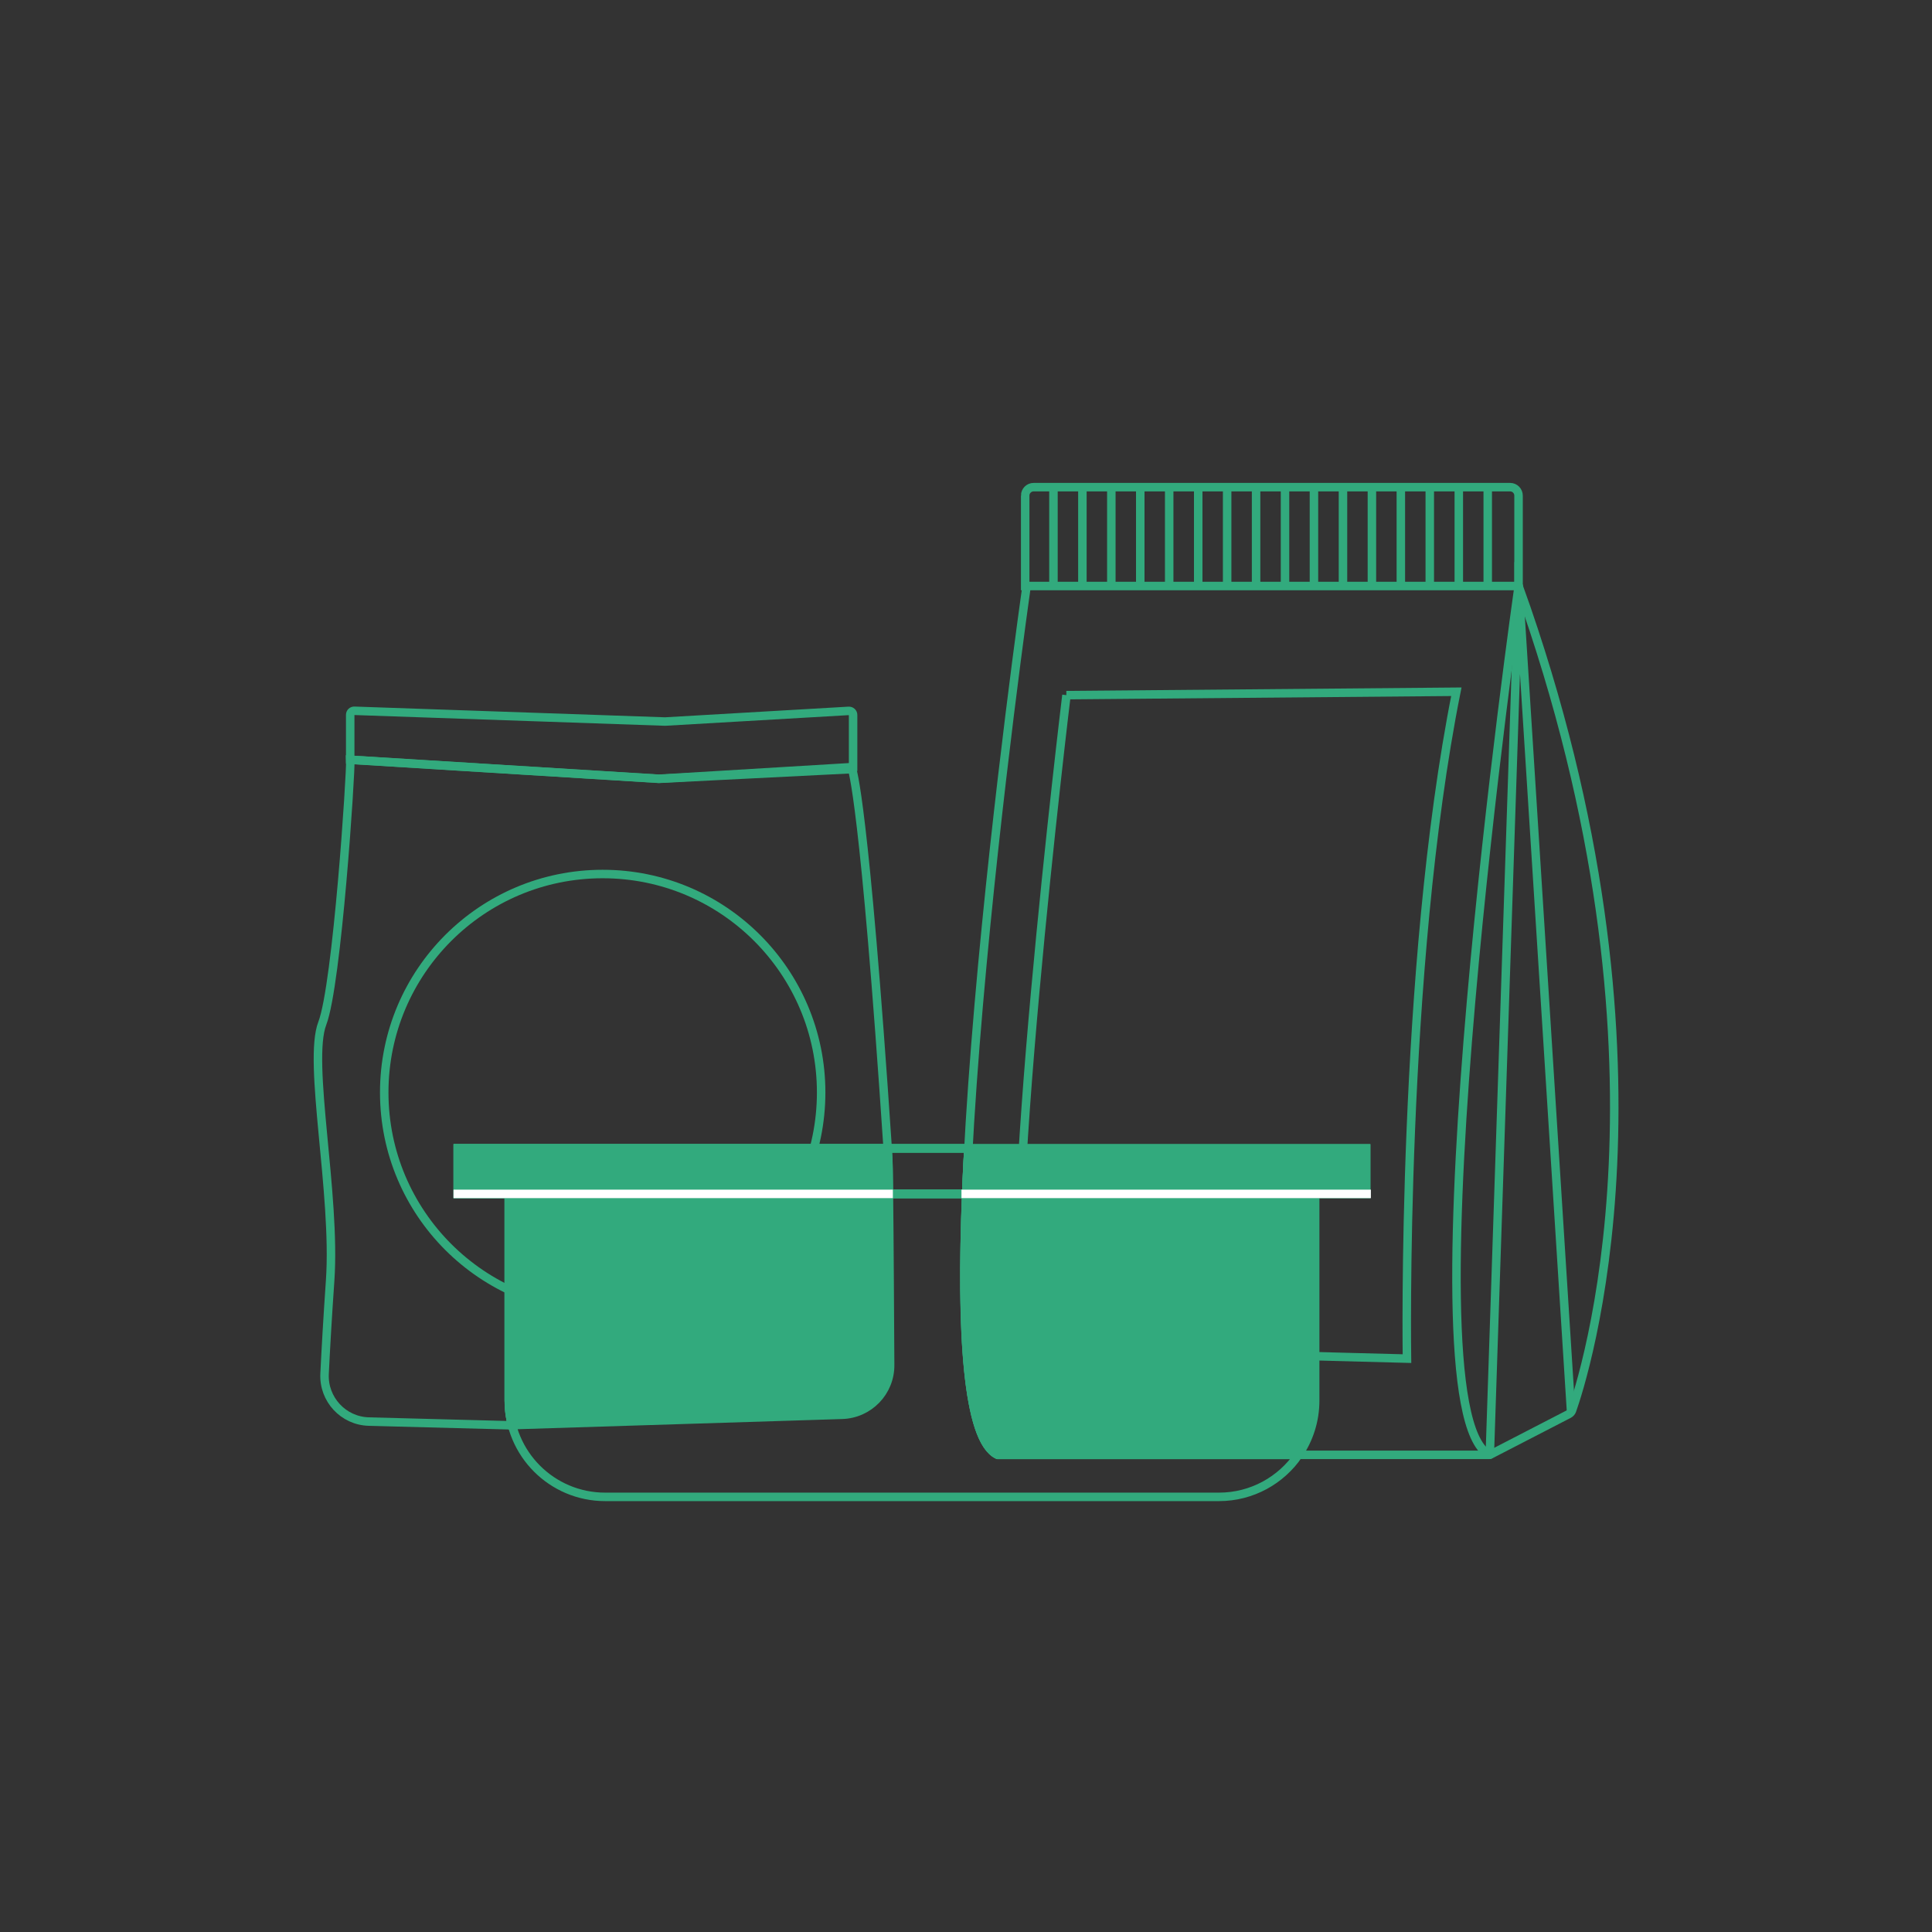 <svg xmlns="http://www.w3.org/2000/svg" id="Camada_1" data-name="Camada 1" viewBox="0 0 205 205"><rect x="0" y="0" width="205" height="205" fill="#333333" stroke="none"/><defs><style>      .cls-1 {        fill: #32aa7d;      }      .cls-1, .cls-2, .cls-3, .cls-4 {        stroke-width: .9px;      }      .cls-1, .cls-2, .cls-4 {        stroke-miterlimit: 10;      }      .cls-1, .cls-3, .cls-4 {        stroke: #32aa7d;      }      .cls-2 {        stroke: #fff;      }      .cls-2, .cls-3, .cls-4 {        fill: none;      }      .cls-3 {        stroke-linejoin: round;      }    </style></defs><path class="cls-4" d="M53.99,126.68h-5.41v-4.83h45.61c-2.47-37.03-3.78-40.24-3.78-40.24l-20.49,1.03-32.75-2.02c.08,1.27-1.39,23.84-2.97,27.96-1.59,4.12,1.47,18.11.83,27.31-.28,4.04-.47,7.39-.59,9.88-.13,2.71,1.99,5,4.7,5.07l15.19.4c-.22-.83-.34-1.71-.34-2.61v-21.93Z"></path><circle class="cls-4" cx="63.95" cy="115.92" r="23.18"></circle><path class="cls-4" d="M94.32,126.68h8.2c.06-1.58.14-3.19.23-4.83h-8.57c.02.31.04.62.06.94.03.41.05,1.85.08,3.89Z"></path><path class="cls-1" d="M48.58,126.68h45.74c-.02-2.04-.05-3.48-.08-3.89-.02-.32-.04-.63-.06-.94h-45.61v4.83Z"></path><path class="cls-1" d="M94.32,126.68h-40.34v21.93c0,.9.12,1.78.34,2.61l35.04-1.1c2.85-.09,5.11-2.43,5.09-5.28-.03-5.16-.07-13.07-.13-18.17Z"></path><path class="cls-4" d="M108.78,52.59v9.59h52.35v-9.59c0-.5-.4-.9-.9-.9h-50.55c-.5,0-.9.4-.9.9Z"></path><path class="cls-4" d="M161.14,62.18s-12.4,86.86-3.2,92.12c.09.05.19.05.28,0l8.25-4.26c.15-.08.27-.21.33-.37,1.14-3.2,12.34-37.27-5.66-87.49Z"></path><path class="cls-3" d="M108.93,62.18s-12.52,87.74-3.06,92.19h52.21l3.06-92.19,5.57,87.74"></path><path class="cls-4" d="M113.16,73.76s-7.39,60.91-4.38,69.34l40.51,1.06s-.65-41.27,5.24-70.76l-41.38.36Z"></path><line class="cls-4" x1="111.78" y1="51.69" x2="111.78" y2="62.18"></line><line class="cls-4" x1="114.85" y1="51.69" x2="114.85" y2="62.18"></line><line class="cls-4" x1="117.92" y1="51.69" x2="117.92" y2="62.18"></line><line class="cls-4" x1="120.99" y1="51.69" x2="120.99" y2="62.18"></line><line class="cls-4" x1="124.06" y1="51.69" x2="124.06" y2="62.18"></line><line class="cls-4" x1="127.14" y1="51.69" x2="127.14" y2="62.18"></line><line class="cls-4" x1="130.21" y1="51.69" x2="130.21" y2="62.18"></line><line class="cls-4" x1="133.28" y1="51.69" x2="133.28" y2="62.18"></line><line class="cls-4" x1="139.42" y1="51.69" x2="139.42" y2="62.18"></line><line class="cls-4" x1="142.5" y1="51.69" x2="142.5" y2="62.18"></line><line class="cls-4" x1="145.57" y1="51.69" x2="145.57" y2="62.18"></line><line class="cls-4" x1="148.64" y1="51.69" x2="148.64" y2="62.18"></line><line class="cls-4" x1="151.71" y1="51.69" x2="151.71" y2="62.18"></line><line class="cls-4" x1="154.79" y1="51.69" x2="154.79" y2="62.18"></line><line class="cls-4" x1="157.86" y1="51.69" x2="157.86" y2="62.18"></line><line class="cls-4" x1="136.35" y1="51.69" x2="136.35" y2="62.18"></line><rect class="cls-4" x="48.58" y="121.85" width="96.38" height="4.83"></rect><path class="cls-4" d="M90.52,81.39l-20.61,1.24-32.75-2.02v-4.76c0-.25.2-.44.45-.43l32.94,1.14s.03,0,.04,0l19.47-1.13c.25-.01.46.18.46.43v5.53Z"></path><path class="cls-1" d="M102.75,121.85c-.09,1.64-.17,3.25-.23,4.83h42.44v-4.83h-42.21Z"></path><g><path class="cls-4" d="M102.75,121.85h-54.18v4.83h53.95c.06-1.58.14-3.19.23-4.83Z"></path><path class="cls-1" d="M105.87,154.37h31.9c1.12-1.64,1.78-3.62,1.78-5.76v-21.93h-37.03c-.58,14.51.05,26.14,3.34,27.69Z"></path><path class="cls-4" d="M105.87,154.37c-3.29-1.55-3.92-13.18-3.34-27.69h-48.54v21.93c0,5.64,4.57,10.22,10.22,10.22h65.13c3.51,0,6.6-1.77,8.44-4.46h-31.9Z"></path></g><line class="cls-2" x1="48.12" y1="126.68" x2="94.74" y2="126.68"></line><line class="cls-2" x1="102.02" y1="126.68" x2="145.46" y2="126.68"></line></svg>